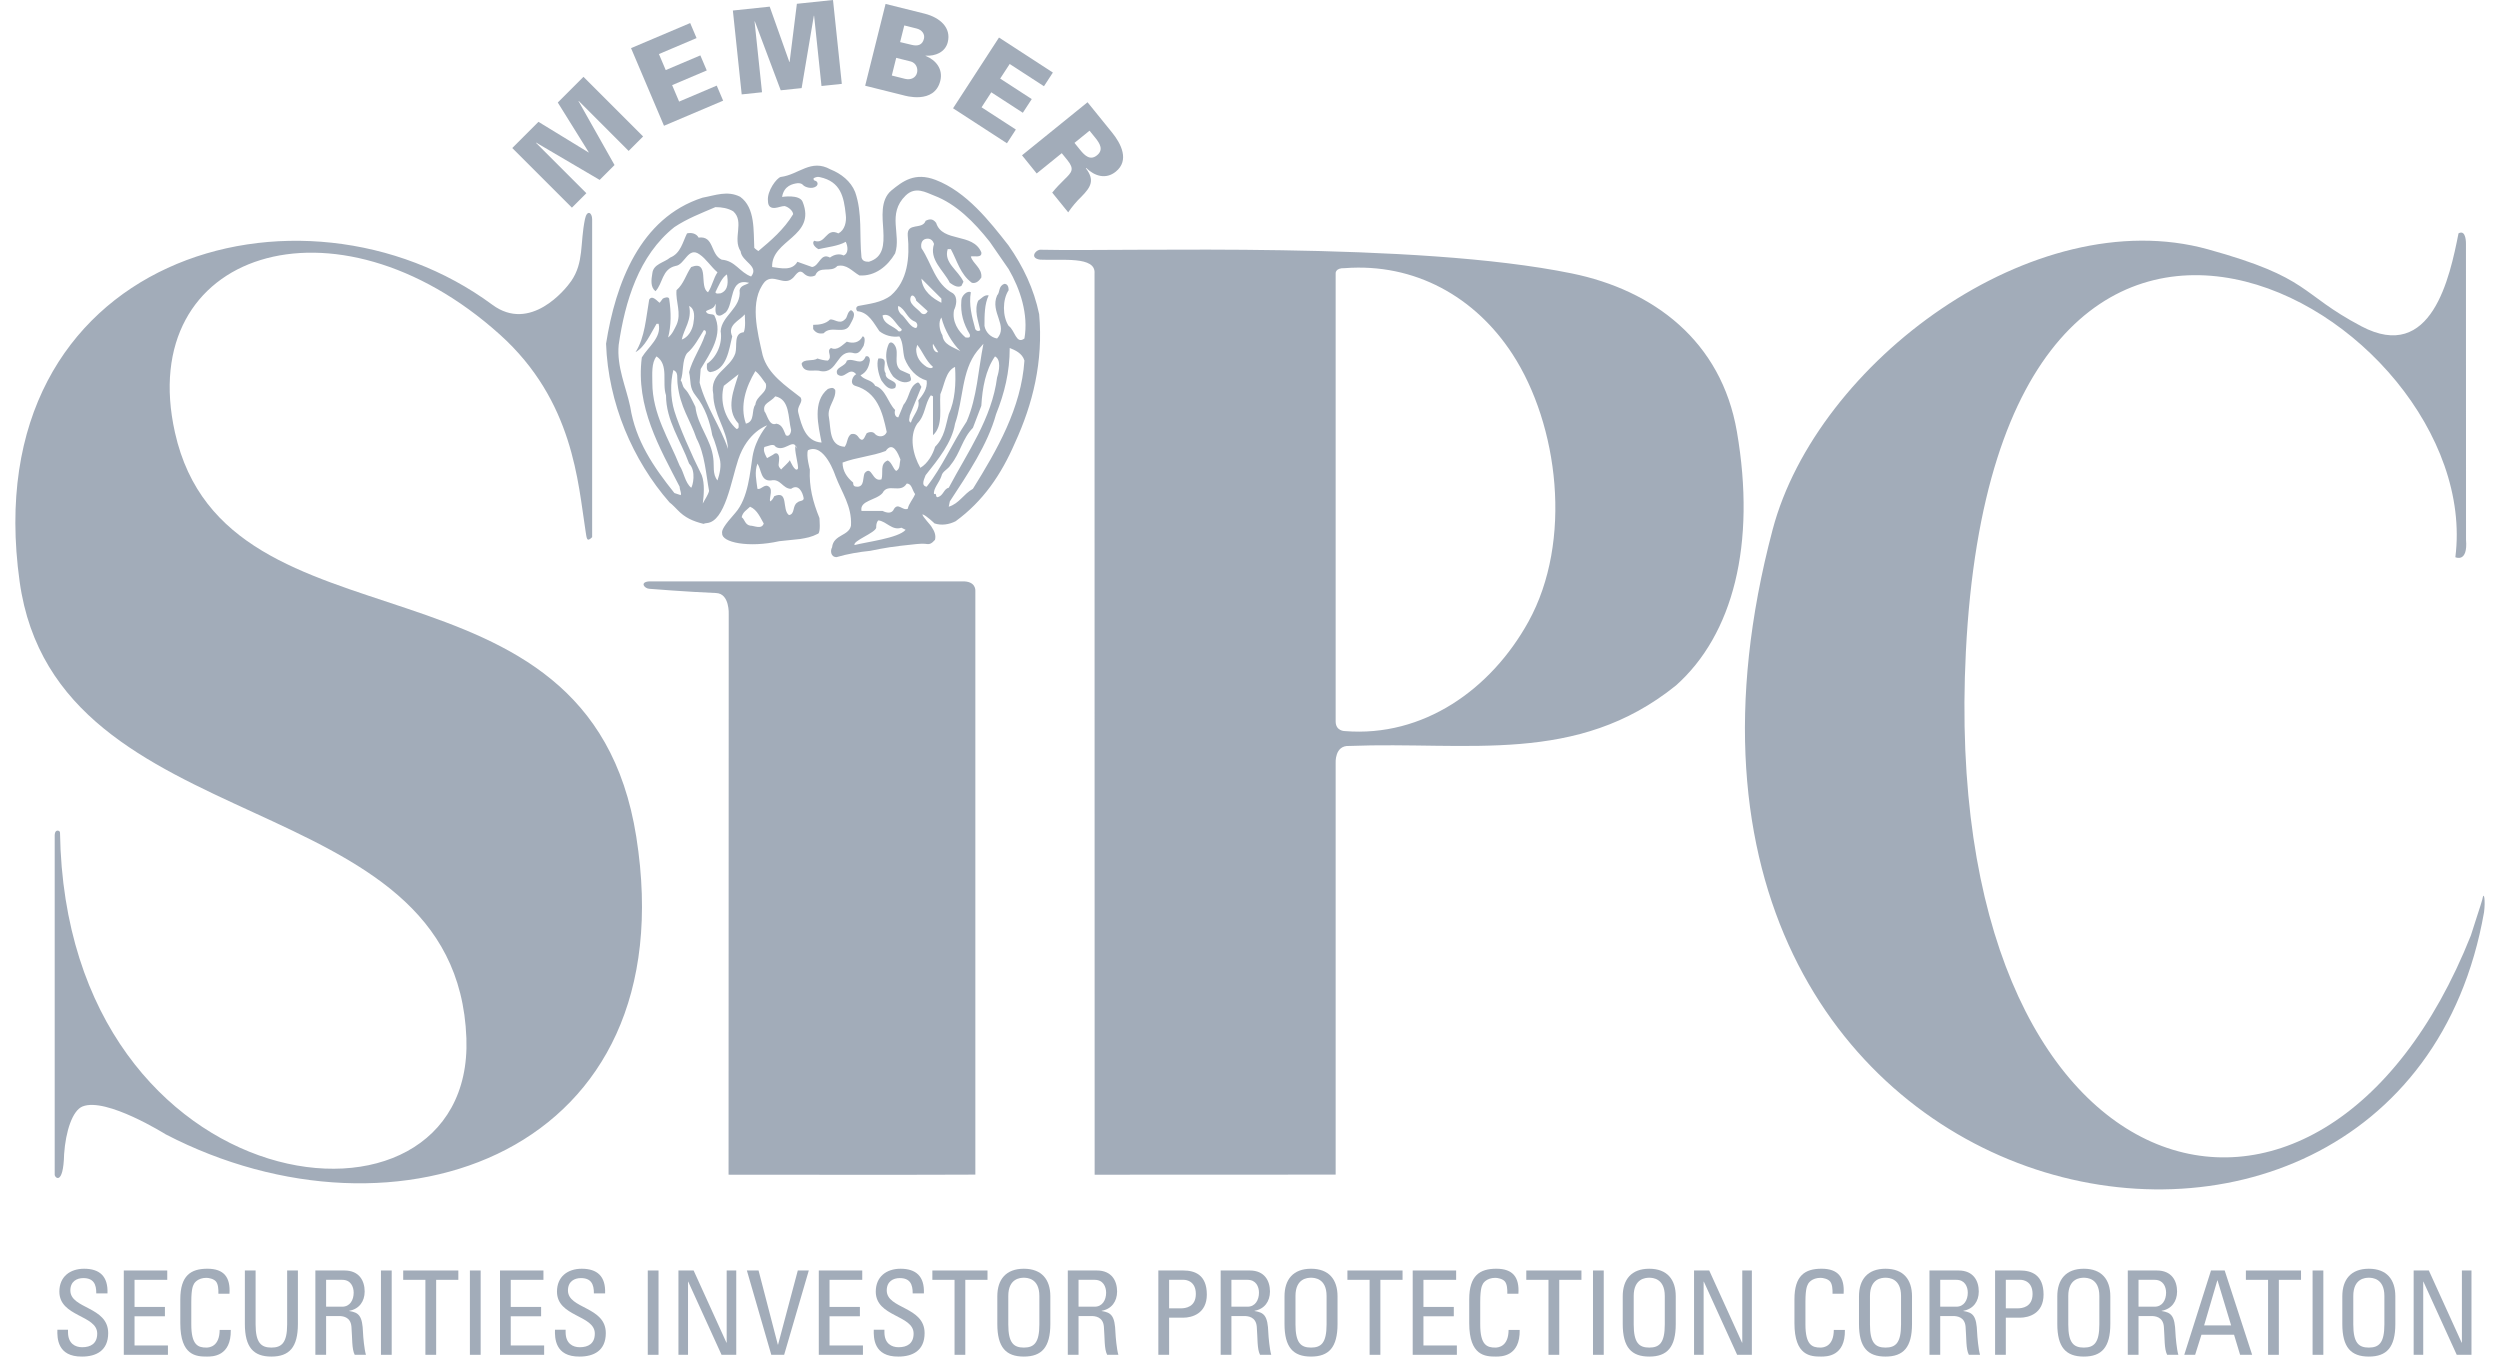 <svg width="149" height="81" viewBox="0 0 149 81" fill="none" xmlns="http://www.w3.org/2000/svg">
<g clip-path="url(#clip0_49_1094)">
<path fill-rule="evenodd" clip-rule="evenodd" d="M34.947 11.515L31.95 8.517V8.497L35.74 10.723L36.626 9.836L34.475 6.021H34.495L37.467 8.995L38.329 8.132L34.775 4.579L33.244 6.11L35.09 9.077L35.08 9.087L32.092 7.261L30.531 8.822L34.086 12.376L34.947 11.515Z" fill="#A2ACB9"/>
<path d="M43.099 6L42.717 5.102L40.475 6.055L40.059 5.074L42.122 4.199L41.741 3.301L39.677 4.177L39.272 3.222L41.515 2.27L41.135 1.374L37.61 2.869L39.574 7.496L43.099 6Z" fill="#A2ACB9"/>
<path d="M45.416 5.499L44.972 1.282L44.985 1.267L46.531 5.381L47.777 5.251L48.506 0.932L48.521 0.945L48.961 5.126L50.172 4.999L49.647 -2.95639e-05L47.494 0.226L47.061 3.695L47.046 3.696L45.874 0.396L43.679 0.627L44.205 5.626L45.416 5.499Z" fill="#A2ACB9"/>
<path fill-rule="evenodd" clip-rule="evenodd" d="M53.854 5.681C53.901 5.694 55.687 6.239 56.041 4.821C56.215 4.125 55.791 3.581 55.164 3.332L55.167 3.319C55.74 3.354 56.337 3.115 56.487 2.514C56.701 1.656 56.034 1.052 55.117 0.816L52.78 0.234L51.564 5.11L53.854 5.681ZM53.151 4.501L53.414 3.447L54.299 3.669C54.597 3.765 54.722 4.069 54.655 4.339C54.579 4.642 54.279 4.782 53.941 4.699L53.151 4.501ZM53.895 1.516L54.631 1.7C54.949 1.779 55.136 2.034 55.067 2.311C54.975 2.682 54.702 2.765 54.339 2.674L53.647 2.509L53.895 1.516Z" fill="#A2ACB9"/>
<path d="M60.014 8.539L60.545 7.721L58.501 6.395L59.081 5.501L60.961 6.721L61.492 5.905L59.611 4.684L60.177 3.814L62.22 5.14L62.751 4.324L59.54 2.237L56.802 6.454L60.014 8.539Z" fill="#A2ACB9"/>
<path fill-rule="evenodd" clip-rule="evenodd" d="M64.039 8.516L64.936 7.789L65.279 8.211C65.559 8.558 65.782 8.933 65.381 9.256C64.981 9.581 64.661 9.285 64.38 8.939L64.039 8.516ZM63.281 9.13L63.61 9.535C64.057 10.088 63.88 10.266 63.444 10.691C63.19 10.941 62.935 11.203 62.712 11.48L63.664 12.655C63.902 12.309 64.162 11.999 64.465 11.709C65.014 11.149 65.261 10.734 64.716 10.029L64.737 10.01C65.245 10.505 65.917 10.704 66.501 10.23C67.33 9.56 66.816 8.561 66.281 7.901L64.817 6.094L60.912 9.256L61.787 10.339L63.281 9.13Z" fill="#A2ACB9"/>
<path d="M43.702 12.595C43.389 12.407 43.014 12.345 42.637 12.345C41.76 12.72 40.946 13.034 40.194 13.535C38.064 15.226 37.25 17.982 36.874 20.551C36.749 21.867 37.312 23.057 37.562 24.247C37.876 26.252 38.941 27.819 40.194 29.385L40.57 29.51C40.632 29.385 40.507 29.197 40.507 29.009C39.317 26.691 37.876 24.247 38.252 21.304C38.629 20.677 39.442 20.114 39.255 19.299H39.13C38.754 19.925 38.44 20.677 37.876 20.99C38.44 20.114 38.502 18.922 38.691 17.857C38.879 17.545 39.192 17.982 39.317 18.045L39.505 17.795C39.63 17.732 39.819 17.67 39.881 17.795C40.006 18.609 40.006 19.424 39.819 20.114C40.069 19.925 40.194 19.611 40.32 19.361C40.632 18.672 40.257 17.982 40.32 17.294C40.759 16.917 40.884 16.354 41.196 15.915C42.324 15.477 41.635 17.106 42.199 17.419C42.45 17.044 42.512 16.605 42.762 16.229C42.387 15.915 42.074 15.414 41.697 15.164C41.009 14.662 40.821 15.79 40.257 15.852C39.442 16.041 39.505 16.917 39.066 17.356C38.754 17.106 38.816 16.667 38.879 16.291C38.941 15.727 39.567 15.665 39.944 15.351C40.57 15.101 40.695 14.411 40.946 13.911C41.196 13.847 41.51 13.911 41.635 14.161C42.575 14.036 42.324 15.164 43.014 15.477C43.827 15.54 44.079 16.229 44.767 16.48C45.269 15.852 44.204 15.602 44.141 14.976C43.64 14.224 44.391 13.221 43.702 12.595ZM43.326 16.354C43.014 16.542 42.826 17.044 42.637 17.419C42.7 17.545 42.826 17.481 42.951 17.481C43.452 17.294 43.389 16.73 43.326 16.354ZM44.642 16.855C43.452 16.542 43.765 18.045 43.264 18.609C43.076 18.735 42.889 18.922 42.7 18.735C42.575 18.484 42.7 18.234 42.637 18.109C42.575 18.421 42.261 18.421 42.074 18.547C42.136 18.797 42.45 18.672 42.575 18.797C43.139 19.925 42.324 21.052 41.76 21.992L41.697 22.807C42.074 24.247 42.951 25.439 43.389 26.754C43.326 25.564 42.512 24.686 42.512 23.496C42.261 22.242 43.515 21.992 43.827 21.052C43.954 20.614 43.702 19.862 44.329 19.8C44.455 19.486 44.391 18.985 44.391 18.735C44.079 19.111 43.326 19.361 43.64 20.05C43.452 20.802 43.326 22.055 42.324 22.18C42.074 22.117 42.136 21.867 42.136 21.68C42.7 21.304 43.076 20.489 42.951 19.737C43.014 18.797 44.204 18.359 44.079 17.294C44.141 16.98 44.517 16.98 44.642 16.855ZM41.322 19.299C41.385 18.922 41.447 18.421 41.071 18.234C41.259 19.047 40.759 19.611 40.632 20.239C41.009 20.114 41.259 19.675 41.322 19.299ZM42.011 19.987C42.074 19.925 42.136 19.675 41.949 19.675C41.635 20.175 41.385 20.677 40.946 21.052C40.632 21.491 40.759 22.18 40.57 22.681C40.695 22.807 40.639 22.999 40.821 23.181C41.071 23.432 41.259 23.872 41.447 24.247C41.572 25.375 42.387 26.19 42.512 27.317C42.575 27.756 42.45 28.257 42.762 28.634C42.889 28.257 43.014 27.756 42.889 27.317C42.762 26.879 42.637 26.377 42.45 25.939C42.324 25.187 42.017 24.257 41.48 23.604C41.059 23.089 41.196 22.744 41.071 22.18C41.259 21.429 41.76 20.74 42.011 19.987ZM39.694 23.559C39.442 22.807 39.881 21.741 39.13 21.241C38.816 21.616 38.879 22.306 38.879 22.807C38.879 24.686 39.881 26.19 40.507 27.756C40.759 28.132 40.821 28.759 41.196 29.071C41.284 28.975 41.51 28.069 41.071 27.631C40.57 26.252 39.694 25.062 39.694 23.559ZM40.382 22.87C40.34 22.476 40.445 22.18 40.131 22.055C39.944 22.807 39.957 23.717 40.194 24.499C40.46 25.372 41.196 27.066 41.824 28.32C42.011 28.821 41.949 29.51 41.886 30.011C42.011 29.761 42.199 29.51 42.261 29.26C42.074 28.257 42.011 27.066 41.51 26.127C41.134 25 40.537 24.296 40.382 22.87ZM45.645 22.87C45.456 22.619 45.269 22.306 45.019 22.117C44.455 23.057 44.079 24.185 44.455 25.25C45.019 25.125 44.767 24.435 45.019 24.122C45.081 23.559 45.77 23.434 45.645 22.87ZM44.016 25.25C43.201 24.372 43.765 23.182 44.016 22.306L43.139 22.995C42.889 23.934 43.201 24.937 43.89 25.564C44.079 25.564 44.016 25.375 44.016 25.25ZM47.149 25.626C46.96 24.874 47.085 23.809 46.209 23.621C45.895 23.997 45.437 24.019 45.562 24.52C45.706 24.65 45.832 25.439 46.271 25.25C46.647 25.312 46.71 25.689 46.835 25.939C47.024 26.065 47.149 25.814 47.149 25.626ZM45.957 28.634C45.331 28.696 45.394 28.006 45.144 27.631C44.956 28.132 45.081 28.634 45.144 29.134C45.331 29.197 45.456 28.946 45.707 28.946C46.146 29.071 45.832 29.635 45.895 29.886C46.02 29.824 46.084 29.697 46.146 29.572C47.024 29.197 46.585 30.387 47.024 30.7C47.399 30.637 47.211 30.136 47.524 29.949C47.65 29.824 47.9 29.886 47.9 29.697C47.837 29.322 47.586 28.821 47.149 29.134C46.647 29.134 46.521 28.507 45.957 28.634ZM45.519 31.201C45.331 30.889 45.144 30.387 44.705 30.2C44.517 30.387 44.266 30.512 44.204 30.826C44.391 30.951 44.391 31.265 44.705 31.327C44.956 31.327 45.394 31.577 45.519 31.201ZM47.551 27.941C47.631 27.821 47.294 26.716 47.424 26.586C47.48 26.694 47.512 26.736 47.516 26.734C47.524 26.73 47.456 26.586 47.424 26.586C47.222 26.2 46.734 26.946 46.226 26.629C46.11 26.397 45.776 26.6 45.556 26.642C45.491 26.84 45.564 27.014 45.652 27.185L45.716 27.305L46.067 27.106C46.312 26.886 46.437 27.106 46.437 27.305C46.437 27.702 46.311 27.731 46.557 27.981C46.592 27.922 47.019 27.555 47.074 27.425C47.074 27.425 47.386 28.19 47.551 27.941ZM60.116 16.041L58.989 14.411C58.049 13.221 56.984 12.155 55.669 11.655C55.185 11.47 54.562 11.084 53.976 11.655C52.852 12.751 53.726 13.974 53.35 15.101C52.912 15.852 52.16 16.48 51.22 16.416C50.782 16.166 50.469 15.727 49.905 15.852C49.529 16.291 48.84 15.79 48.589 16.416C48.339 16.542 48.087 16.48 47.9 16.291C47.586 15.979 47.399 16.48 47.211 16.605C46.71 17.044 46.084 16.291 45.582 16.792C44.642 17.92 45.144 19.8 45.456 21.177C45.77 22.306 46.835 22.995 47.712 23.684C47.9 23.997 47.461 24.185 47.586 24.624C47.775 25.375 48.025 26.315 48.965 26.377C48.777 25.375 48.401 23.934 49.341 23.182C49.529 23.12 49.654 23.057 49.78 23.245C49.842 23.809 49.279 24.247 49.404 24.874C49.529 25.564 49.404 26.566 50.344 26.629C50.531 26.377 50.469 26.065 50.719 25.876C50.97 25.814 51.095 25.939 51.22 26.127C51.471 26.377 51.534 26.001 51.659 25.814C51.785 25.751 52.035 25.689 52.16 25.876C52.349 26.065 52.724 26.065 52.85 25.751C52.599 24.561 52.285 23.37 50.97 22.995C50.594 22.87 50.845 22.369 51.032 22.306C50.594 21.805 50.344 22.681 49.905 22.306C49.716 21.867 50.406 21.867 50.469 21.491C50.907 21.304 51.345 21.867 51.596 21.241C51.785 21.177 51.847 21.366 51.847 21.491C51.785 21.867 51.659 22.18 51.284 22.369C51.534 22.681 51.972 22.619 52.16 22.995C52.786 23.182 52.912 23.997 53.35 24.435C53.287 24.624 53.35 24.874 53.539 24.874L53.851 24.122C54.227 23.684 54.165 23.057 54.666 22.807C54.791 22.744 54.854 22.995 54.916 23.057L54.227 24.749C54.227 24.874 54.102 25.125 54.29 25.187C54.415 24.749 54.854 24.372 54.729 23.872C54.979 23.559 55.292 23.182 55.23 22.681C54.604 22.494 54.165 21.992 53.914 21.366C53.789 20.927 53.851 20.426 53.601 20.05C53.162 20.114 52.724 19.987 52.411 19.737C52.097 19.299 51.785 18.609 51.095 18.547C51.032 18.484 50.97 18.296 51.157 18.234C51.785 18.109 52.536 18.045 53.1 17.607C54.102 16.73 54.227 15.351 54.102 14.036C54.04 13.221 54.979 13.722 55.167 13.159C55.417 13.034 55.606 13.034 55.794 13.284C56.17 14.475 57.986 13.847 58.487 15.039C58.55 15.414 57.986 15.226 57.861 15.289C57.986 15.727 58.55 15.979 58.487 16.542C58.362 16.73 58.175 16.917 57.924 16.855C57.235 16.354 57.046 15.54 56.671 14.85H56.482C56.232 15.665 57.11 16.104 57.422 16.792L57.297 17.044C57.046 17.169 56.796 16.98 56.609 16.855C56.232 16.104 55.355 15.477 55.669 14.537C55.606 14.349 55.48 14.224 55.292 14.224C54.979 14.224 54.854 14.475 54.916 14.787C55.544 15.727 55.731 16.917 56.796 17.481C57.11 17.732 56.984 18.234 56.859 18.484C56.734 19.172 57.11 19.737 57.547 20.114C57.674 20.114 57.861 20.175 57.799 19.925C57.422 19.299 57.235 18.672 57.297 17.92C57.297 17.607 57.674 17.294 57.861 17.419C57.736 18.171 57.924 18.86 58.111 19.549C58.111 19.675 58.3 19.8 58.425 19.675C58.3 19.111 58.049 18.484 58.3 17.92C58.487 17.795 58.675 17.545 58.926 17.607C58.675 18.109 58.675 18.797 58.675 19.424C58.739 19.8 59.051 20.114 59.427 20.175C60.116 19.424 58.989 18.609 59.427 17.607C59.615 17.419 59.49 17.044 59.866 16.917C60.054 16.917 60.116 17.106 60.116 17.294C59.741 17.857 59.741 18.86 60.116 19.424C60.492 19.675 60.555 20.551 61.056 20.175C61.306 18.735 60.805 17.231 60.116 16.041ZM56.107 18.045V17.795L54.916 16.605C54.979 17.356 55.606 17.795 56.107 18.045ZM55.292 18.547L54.604 17.92C54.604 17.795 54.415 17.481 54.29 17.67C54.102 18.109 54.666 18.359 54.916 18.672C55.105 18.797 55.23 18.672 55.292 18.547ZM54.541 19.172C54.04 18.985 53.976 18.421 53.539 18.234C53.476 18.421 53.601 18.672 53.789 18.797C54.04 19.047 54.29 19.549 54.604 19.549C54.729 19.424 54.666 19.236 54.541 19.172ZM53.726 19.611C53.35 19.299 53.1 18.609 52.599 18.797C52.661 19.361 53.287 19.424 53.539 19.737C53.664 19.8 53.789 19.675 53.726 19.611ZM57.235 20.927C56.734 20.426 56.295 19.675 56.107 18.922C55.919 19.172 55.981 19.675 56.17 19.987C56.232 20.551 56.796 20.677 57.235 20.927ZM55.919 20.99L55.606 20.489C55.544 20.74 55.731 21.052 55.919 20.99ZM57.611 25.125C58.237 23.684 58.3 22.055 58.612 20.489L58.237 20.927C57.297 22.117 57.422 23.809 56.921 25.25C56.734 26.377 55.919 27.38 55.167 28.32C55.105 28.507 54.854 28.946 55.23 29.009C56.17 27.819 56.734 26.44 57.611 25.125ZM55.606 21.867C55.167 21.491 54.979 20.927 54.666 20.551L54.604 20.802C54.604 21.304 54.854 21.616 55.23 21.867C55.355 21.93 55.544 21.992 55.606 21.867ZM61.056 21.491C60.931 21.052 60.492 20.865 60.179 20.74C60.179 22.18 59.866 23.434 59.365 24.686C58.864 26.502 57.674 28.257 56.609 29.886L56.545 30.2C57.172 30.011 57.422 29.447 57.986 29.134C59.427 26.816 60.869 24.31 61.056 21.491ZM59.427 22.494C59.552 22.117 59.677 21.429 59.302 21.241C58.739 22.055 58.55 23.12 58.487 24.185L57.986 25.5C57.36 26.127 57.235 27.005 56.671 27.694C56.482 28.006 56.17 28.069 56.107 28.382C55.981 28.759 55.606 29.134 55.669 29.447C55.856 29.385 55.731 29.572 55.856 29.635C56.232 29.572 56.232 29.134 56.545 29.071C57.674 26.941 59.114 24.937 59.427 22.494ZM56.921 21.867C56.357 22.117 56.295 22.932 56.044 23.496C55.981 24.31 56.232 25.375 55.606 25.939V23.621L55.48 23.559C55.105 24.06 55.167 24.749 54.666 25.25C54.165 26.001 54.415 27.13 54.854 27.881C55.292 27.631 55.606 27.066 55.731 26.629C56.295 26.065 56.357 25.375 56.545 24.686C56.921 23.872 56.984 22.87 56.921 21.867ZM53.664 27.38C53.539 27.066 53.225 26.252 52.786 26.879C51.972 27.192 51.032 27.255 50.217 27.569C50.217 28.069 50.469 28.445 50.845 28.759C50.845 28.946 50.907 29.009 51.095 29.009C51.534 29.009 51.409 28.445 51.534 28.195C51.972 27.694 51.972 28.759 52.536 28.57C52.661 28.195 52.411 27.631 52.912 27.442C53.162 27.569 53.225 27.944 53.412 28.069C53.664 27.944 53.601 27.631 53.664 27.38ZM54.541 29.447C54.352 29.197 54.352 28.821 54.04 28.821C53.664 29.447 52.912 28.759 52.599 29.385C52.222 29.824 51.22 29.824 51.345 30.45H52.599C52.85 30.575 53.162 30.637 53.287 30.325C53.539 29.949 53.789 30.45 54.102 30.325C54.165 30.011 54.415 29.761 54.541 29.447ZM53.726 31.452C53.162 31.64 52.85 31.076 52.349 31.014C52.222 31.139 52.222 31.327 52.222 31.452C52.16 31.766 50.806 32.236 50.931 32.487C51.62 32.299 53.539 32.079 53.976 31.577L53.726 31.452ZM46.612 11.737C46.612 11.737 47.651 11.566 47.837 12.03C48.67 14.114 45.957 14.286 46.02 15.915C46.521 15.979 47.211 16.166 47.524 15.602L48.401 15.915C48.84 15.852 48.902 15.039 49.466 15.351C49.716 15.164 50.03 15.101 50.281 15.226C50.594 15.101 50.531 14.662 50.406 14.411C49.967 14.662 49.341 14.725 48.777 14.85C48.651 14.787 48.339 14.537 48.526 14.349C49.216 14.6 49.216 13.535 49.967 13.911C50.344 13.722 50.469 13.221 50.406 12.782C50.295 11.72 50.1 10.824 48.865 10.557C48.76 10.535 48.665 10.53 48.494 10.62C48.494 10.646 48.454 10.736 48.581 10.77C48.747 10.815 48.78 11.006 48.639 11.109C48.392 11.289 47.977 11.161 47.861 11.027C47.801 10.959 47.716 10.914 47.545 10.917C47.244 10.955 46.726 11.062 46.612 11.737ZM43.041 31.794C42.992 31.602 43.165 31.312 43.822 30.571C44.611 29.681 44.702 28.104 44.851 27.21C45.034 26.112 45.721 25.351 45.721 25.351C45.721 25.351 44.554 25.724 44 27.385C43.584 28.632 43.215 31.077 42.131 31.175C42.045 31.182 41.98 31.199 41.931 31.222C41.301 31.067 40.814 30.854 40.374 30.386C40.374 30.386 40.024 30.02 39.906 29.946C37.704 27.431 36.247 24.009 36.121 20.485C36.686 16.912 38.136 12.984 41.87 11.782C42.639 11.642 43.344 11.344 44.111 11.726C45.03 12.384 44.899 13.789 44.955 14.77C44.981 14.816 45.197 14.964 45.197 14.964C45.936 14.347 46.724 13.675 47.272 12.766C47.259 12.564 46.999 12.34 46.765 12.281C46.579 12.281 46.381 12.376 46.19 12.392C45.964 12.41 45.77 12.329 45.77 11.972C45.704 11.376 46.297 10.602 46.531 10.547C47.614 10.411 48.324 9.445 49.494 10.095C50.13 10.35 50.707 10.797 50.966 11.445C51.409 12.707 51.209 14.04 51.345 15.341C51.397 15.547 51.544 15.601 51.785 15.601C52.655 15.337 52.692 14.592 52.645 13.726C52.602 12.956 52.451 11.926 53.122 11.356C53.806 10.796 54.522 10.249 55.761 10.722C57.607 11.429 58.976 13.182 60.105 14.625C60.986 15.884 61.617 17.212 61.934 18.725C62.185 21.557 61.556 24.077 60.487 26.404C59.67 28.29 58.595 29.869 56.954 31.067C56.57 31.26 56.114 31.334 55.696 31.195C55.696 31.195 55.196 30.706 54.975 30.652C54.976 30.797 55.501 31.319 55.536 31.425C55.686 31.649 55.796 31.894 55.726 32.174L55.582 32.317C55.389 32.482 55.252 32.419 55.129 32.41C55.019 32.401 54.859 32.401 54.612 32.427C53.087 32.585 52.821 32.639 51.856 32.831C51.234 32.892 50.482 33.017 49.86 33.205C49.516 33.207 49.47 32.826 49.592 32.621C49.632 32.221 49.909 32.052 50.162 31.906L50.352 31.795C50.535 31.679 50.677 31.546 50.719 31.32C50.78 30.164 50.174 29.375 49.789 28.357C49.789 28.357 49.141 26.359 48.154 26.834C48.035 27.15 48.267 27.985 48.267 27.985C48.219 29.022 48.441 29.895 48.84 30.876C48.84 30.994 48.914 31.66 48.771 31.802C48.334 32.025 48.08 32.055 47.682 32.126C47.541 32.146 47.372 32.156 46.444 32.255C44.622 32.664 43.015 32.33 43.041 31.794ZM50.656 19.361C50.344 19.987 49.529 19.361 49.09 19.862C48.777 19.925 48.589 19.8 48.464 19.611V19.361C48.84 19.361 49.216 19.299 49.466 19.047C49.716 18.985 50.03 19.361 50.344 19.047C50.531 18.922 50.469 18.609 50.719 18.484C51.095 18.672 50.782 19.111 50.656 19.361ZM52.786 22.242C52.724 22.744 53.601 22.619 53.35 23.12C52.975 23.307 52.724 22.932 52.536 22.681C52.349 22.306 52.222 21.68 52.349 21.366C53.037 21.304 52.536 21.93 52.786 22.242ZM54.227 22.306C54.227 22.431 54.415 22.681 54.165 22.744C53.851 22.87 53.476 22.681 53.225 22.431C52.85 21.93 52.661 21.177 52.975 20.489C53.1 20.301 53.287 20.489 53.35 20.614C53.601 21.052 53.225 21.68 53.664 22.055L54.227 22.306ZM51.471 20.614C51.345 20.802 51.22 21.115 50.907 21.052C49.842 20.74 49.967 22.306 48.902 22.117C48.526 21.992 47.9 22.306 47.775 21.68C47.9 21.366 48.464 21.554 48.715 21.366C48.902 21.429 49.152 21.491 49.341 21.491C49.654 21.241 49.216 20.927 49.529 20.74C49.905 20.927 50.217 20.551 50.469 20.364C50.845 20.489 51.22 20.426 51.409 20.05C51.596 20.05 51.534 20.426 51.471 20.614Z" fill="#A2ACB9"/>
<path d="M3.42 79.251C3.406 79.731 3.406 80.866 4.889 80.852C5.717 80.852 6.448 80.511 6.448 79.453C6.448 77.858 4.193 78.018 4.193 76.911C4.193 76.368 4.582 76.174 4.965 76.174C5.571 76.174 5.745 76.536 5.738 77.086H6.406C6.448 76.062 5.933 75.617 5.014 75.617C4.172 75.617 3.538 76.09 3.538 76.981C3.538 78.492 5.794 78.367 5.794 79.48C5.794 80.079 5.404 80.295 4.896 80.295C4.485 80.295 4.053 80.079 4.053 79.397V79.251H3.42Z" fill="#A2ACB9"/>
<path d="M10.009 80.747V80.19H8.018V78.45H9.829V77.893H8.018V76.278H9.968V75.721H7.378V80.747H10.009Z" fill="#A2ACB9"/>
<path d="M13.677 77.106C13.74 76.132 13.357 75.616 12.361 75.616C11.373 75.616 10.746 76.02 10.746 77.44V78.861C10.746 80.81 11.707 80.852 12.334 80.852C12.661 80.852 13.782 80.852 13.754 79.264H13.092C13.086 80.246 12.494 80.316 12.299 80.316C11.805 80.316 11.401 80.169 11.401 78.937V77.594C11.401 76.73 11.526 76.605 11.547 76.549C11.568 76.48 11.777 76.159 12.306 76.159C12.438 76.159 12.737 76.215 12.87 76.375C13.002 76.535 13.024 76.821 13.016 77.106H13.677Z" fill="#A2ACB9"/>
<path d="M14.594 78.91C14.594 80.302 15.109 80.852 16.174 80.852C17.239 80.852 17.755 80.302 17.755 78.91V75.721H17.114V78.938C17.114 80.037 16.78 80.316 16.174 80.316C15.569 80.316 15.234 80.037 15.234 78.938V75.721H14.594V78.91Z" fill="#A2ACB9"/>
<path fill-rule="evenodd" clip-rule="evenodd" d="M19.436 76.278H20.404C20.899 76.278 21.079 76.682 21.079 77.044C21.079 77.482 20.856 77.879 20.397 77.879H19.436V76.278ZM20.187 78.436C20.404 78.436 20.899 78.464 20.946 79.076C21.002 79.745 20.961 80.399 21.141 80.747H21.81C21.712 80.434 21.642 79.647 21.636 79.432C21.601 78.422 21.392 78.227 20.815 78.137V78.123C21.406 78.018 21.734 77.566 21.734 76.974C21.734 76.347 21.42 75.721 20.529 75.721H18.796V80.747H19.436V78.436H20.187Z" fill="#A2ACB9"/>
<path d="M22.705 80.747H23.345V75.721H22.705V80.747Z" fill="#A2ACB9"/>
<path d="M24.031 75.721V76.278H25.354V80.747H25.995V76.278H27.317V75.721H24.031Z" fill="#A2ACB9"/>
<path d="M28.006 80.747H28.647V75.721H28.006V80.747Z" fill="#A2ACB9"/>
<path d="M32.431 80.747V80.19H30.44V78.45H32.25V77.893H30.44V76.278H32.389V75.721H29.8V80.747H32.431Z" fill="#A2ACB9"/>
<path d="M33.077 79.251C33.064 79.731 33.064 80.866 34.546 80.852C35.375 80.852 36.106 80.511 36.106 79.453C36.106 77.858 33.85 78.018 33.85 76.911C33.85 76.368 34.24 76.174 34.622 76.174C35.229 76.174 35.402 76.536 35.396 77.086H36.064C36.106 76.062 35.591 75.617 34.671 75.617C33.83 75.617 33.196 76.09 33.196 76.981C33.196 78.492 35.451 78.367 35.451 79.48C35.451 80.079 35.061 80.295 34.554 80.295C34.142 80.295 33.711 80.079 33.711 79.397V79.251H33.077Z" fill="#A2ACB9"/>
<path d="M38.607 80.747H39.248V75.721H38.607V80.747Z" fill="#A2ACB9"/>
<path d="M43.31 75.721V80.023H43.296L41.34 75.721H40.435V80.747H41.006V76.389H41.02L43.004 80.747H43.881V75.721H43.31Z" fill="#A2ACB9"/>
<path d="M48.204 75.721H47.549L46.372 80.142H46.359L45.21 75.721H44.514L45.969 80.747H46.735L48.204 75.721Z" fill="#A2ACB9"/>
<path d="M51.431 80.747V80.19H49.44V78.45H51.25V77.893H49.44V76.278H51.39V75.721H48.8V80.747H51.431Z" fill="#A2ACB9"/>
<path d="M52.077 79.251C52.064 79.731 52.064 80.866 53.546 80.852C54.375 80.852 55.106 80.511 55.106 79.453C55.106 77.858 52.85 78.018 52.85 76.911C52.85 76.368 53.24 76.174 53.624 76.174C54.229 76.174 54.402 76.536 54.396 77.086H55.064C55.106 76.062 54.59 75.617 53.671 75.617C52.83 75.617 52.196 76.09 52.196 76.981C52.196 78.492 54.451 78.367 54.451 79.48C54.451 80.079 54.061 80.295 53.554 80.295C53.142 80.295 52.711 80.079 52.711 79.397V79.251H52.077Z" fill="#A2ACB9"/>
<path d="M55.569 75.721V76.278H56.891V80.747H57.532V76.278H58.855V75.721H55.569Z" fill="#A2ACB9"/>
<path fill-rule="evenodd" clip-rule="evenodd" d="M61.02 80.852C62.085 80.852 62.6 80.302 62.6 78.91V77.26C62.6 76.257 62.085 75.617 61.02 75.617C59.955 75.617 59.44 76.257 59.44 77.26V78.91C59.44 80.302 59.955 80.852 61.02 80.852ZM61.02 80.316C60.414 80.316 60.094 80.037 60.094 78.938V77.239C60.094 76.187 60.819 76.153 61.02 76.153C61.221 76.153 61.946 76.187 61.946 77.239V78.938C61.946 80.037 61.625 80.316 61.02 80.316Z" fill="#A2ACB9"/>
<path fill-rule="evenodd" clip-rule="evenodd" d="M64.281 76.278H65.249C65.744 76.278 65.925 76.682 65.925 77.044C65.925 77.482 65.701 77.879 65.242 77.879H64.281V76.278ZM65.034 78.436C65.249 78.436 65.744 78.464 65.792 79.076C65.847 79.745 65.806 80.399 65.987 80.747H66.655C66.557 80.434 66.489 79.647 66.481 79.432C66.446 78.422 66.237 78.227 65.66 78.137V78.123C66.251 78.018 66.579 77.566 66.579 76.974C66.579 76.347 66.265 75.721 65.375 75.721H63.641V80.747H64.281V78.436H65.034Z" fill="#A2ACB9"/>
<path fill-rule="evenodd" clip-rule="evenodd" d="M69.679 76.278H70.562C70.701 76.278 71.272 76.355 71.272 77.12C71.272 77.907 70.646 77.977 70.382 77.977H69.679V76.278ZM69.679 80.747V78.534H70.521C71.036 78.534 71.927 78.297 71.927 77.155C71.927 75.972 71.202 75.721 70.527 75.721H69.037V80.747H69.679Z" fill="#A2ACB9"/>
<path fill-rule="evenodd" clip-rule="evenodd" d="M73.392 76.278H74.36C74.855 76.278 75.035 76.682 75.035 77.044C75.035 77.482 74.812 77.879 74.354 77.879H73.392V76.278ZM74.145 78.436C74.36 78.436 74.855 78.464 74.904 79.076C74.959 79.745 74.917 80.399 75.099 80.747H75.766C75.669 80.434 75.6 79.647 75.592 79.432C75.557 78.422 75.349 78.227 74.771 78.137V78.123C75.362 78.018 75.69 77.566 75.69 76.974C75.69 76.347 75.376 75.721 74.485 75.721H72.752V80.747H73.392V78.436H74.145Z" fill="#A2ACB9"/>
<path fill-rule="evenodd" clip-rule="evenodd" d="M78.137 80.852C79.202 80.852 79.717 80.302 79.717 78.91V77.26C79.717 76.257 79.202 75.617 78.137 75.617C77.072 75.617 76.557 76.257 76.557 77.26V78.91C76.557 80.302 77.072 80.852 78.137 80.852ZM78.137 80.316C77.532 80.316 77.211 80.037 77.211 78.938V77.239C77.211 76.187 77.936 76.153 78.137 76.153C78.339 76.153 79.064 76.187 79.064 77.239V78.938C79.064 80.037 78.742 80.316 78.137 80.316Z" fill="#A2ACB9"/>
<path d="M80.306 75.721V76.278H81.629V80.747H82.27V76.278H83.592V75.721H80.306Z" fill="#A2ACB9"/>
<path d="M86.829 80.747V80.19H84.837V78.45H86.647V77.893H84.837V76.278H86.786V75.721H84.197V80.747H86.829Z" fill="#A2ACB9"/>
<path d="M90.497 77.106C90.56 76.132 90.177 75.616 89.181 75.616C88.192 75.616 87.566 76.02 87.566 77.44V78.861C87.566 80.81 88.527 80.852 89.154 80.852C89.481 80.852 90.601 80.852 90.574 79.264H89.912C89.906 80.246 89.314 80.316 89.119 80.316C88.625 80.316 88.221 80.169 88.221 78.937V77.594C88.221 76.73 88.346 76.605 88.367 76.549C88.387 76.48 88.596 76.159 89.126 76.159C89.259 76.159 89.557 76.215 89.69 76.375C89.822 76.535 89.842 76.821 89.836 77.106H90.497Z" fill="#A2ACB9"/>
<path d="M90.967 75.721V76.278H92.29V80.747H92.931V76.278H94.254V75.721H90.967Z" fill="#A2ACB9"/>
<path d="M94.942 80.747H95.583V75.721H94.942V80.747Z" fill="#A2ACB9"/>
<path fill-rule="evenodd" clip-rule="evenodd" d="M98.295 80.852C99.36 80.852 99.875 80.302 99.875 78.91V77.26C99.875 76.257 99.36 75.617 98.295 75.617C97.23 75.617 96.715 76.257 96.715 77.26V78.91C96.715 80.302 97.23 80.852 98.295 80.852ZM98.295 80.316C97.69 80.316 97.369 80.037 97.369 78.938V77.239C97.369 76.187 98.094 76.153 98.295 76.153C98.496 76.153 99.221 76.187 99.221 77.239V78.938C99.221 80.037 98.901 80.316 98.295 80.316Z" fill="#A2ACB9"/>
<path d="M103.84 75.721V80.023H103.826L101.87 75.721H100.965V80.747H101.536V76.389H101.55L103.534 80.747H104.411V75.721H103.84Z" fill="#A2ACB9"/>
<path d="M109.88 77.106C109.942 76.132 109.56 75.616 108.564 75.616C107.575 75.616 106.949 76.02 106.949 77.44V78.861C106.949 80.81 107.91 80.852 108.536 80.852C108.864 80.852 109.984 80.852 109.956 79.264H109.295C109.289 80.246 108.696 80.316 108.501 80.316C108.007 80.316 107.604 80.169 107.604 78.937V77.594C107.604 76.73 107.729 76.605 107.75 76.549C107.77 76.48 107.979 76.159 108.509 76.159C108.641 76.159 108.94 76.215 109.072 76.375C109.205 76.535 109.225 76.821 109.219 77.106H109.88Z" fill="#A2ACB9"/>
<path fill-rule="evenodd" clip-rule="evenodd" d="M112.376 80.852C113.441 80.852 113.956 80.302 113.956 78.91V77.26C113.956 76.257 113.441 75.617 112.376 75.617C111.311 75.617 110.796 76.257 110.796 77.26V78.91C110.796 80.302 111.311 80.852 112.376 80.852ZM112.376 80.316C111.77 80.316 111.45 80.037 111.45 78.938V77.239C111.45 76.187 112.175 76.153 112.376 76.153C112.577 76.153 113.302 76.187 113.302 77.239V78.938C113.302 80.037 112.981 80.316 112.376 80.316Z" fill="#A2ACB9"/>
<path fill-rule="evenodd" clip-rule="evenodd" d="M115.637 76.278H116.605C117.1 76.278 117.28 76.682 117.28 77.044C117.28 77.482 117.057 77.879 116.599 77.879H115.637V76.278ZM116.389 78.436C116.605 78.436 117.1 78.464 117.149 79.076C117.204 79.745 117.162 80.399 117.344 80.747H118.011C117.914 80.434 117.845 79.647 117.837 79.432C117.802 78.422 117.594 78.227 117.016 78.137V78.123C117.607 78.018 117.935 77.566 117.935 76.974C117.935 76.347 117.621 75.721 116.73 75.721H114.996V80.747H115.637V78.436H116.389Z" fill="#A2ACB9"/>
<path fill-rule="evenodd" clip-rule="evenodd" d="M119.547 76.278H120.431C120.571 76.278 121.141 76.355 121.141 77.12C121.141 77.907 120.515 77.977 120.251 77.977H119.547V76.278ZM119.547 80.747V78.534H120.39C120.905 78.534 121.796 78.297 121.796 77.155C121.796 75.972 121.072 75.721 120.396 75.721H118.907V80.747H119.547Z" fill="#A2ACB9"/>
<path fill-rule="evenodd" clip-rule="evenodd" d="M124.195 80.852C125.26 80.852 125.775 80.302 125.775 78.91V77.26C125.775 76.257 125.26 75.617 124.195 75.617C123.13 75.617 122.615 76.257 122.615 77.26V78.91C122.615 80.302 123.13 80.852 124.195 80.852ZM124.195 80.316C123.589 80.316 123.269 80.037 123.269 78.938V77.239C123.269 76.187 123.992 76.153 124.195 76.153C124.396 76.153 125.121 76.187 125.121 77.239V78.938C125.121 80.037 124.8 80.316 124.195 80.316Z" fill="#A2ACB9"/>
<path fill-rule="evenodd" clip-rule="evenodd" d="M127.456 76.278H128.424C128.919 76.278 129.099 76.682 129.099 77.044C129.099 77.482 128.876 77.879 128.417 77.879H127.456V76.278ZM128.209 78.436C128.424 78.436 128.919 78.464 128.967 79.076C129.022 79.745 128.981 80.399 129.162 80.747H129.83C129.732 80.434 129.664 79.647 129.656 79.432C129.621 78.422 129.412 78.227 128.835 78.137V78.123C129.426 78.018 129.754 77.566 129.754 76.974C129.754 76.347 129.44 75.721 128.549 75.721H126.816V80.747H127.456V78.436H128.209Z" fill="#A2ACB9"/>
<path fill-rule="evenodd" clip-rule="evenodd" d="M130.182 80.747H130.83L131.206 79.55H133.149L133.51 80.747H134.227L132.591 75.721H131.776L130.182 80.747ZM132.974 78.993H131.366L132.152 76.313H132.166L132.974 78.993Z" fill="#A2ACB9"/>
<path d="M133.855 75.721V76.278H135.177V80.747H135.819V76.278H137.141V75.721H133.855Z" fill="#A2ACB9"/>
<path d="M137.83 80.747H138.471V75.721H137.83V80.747Z" fill="#A2ACB9"/>
<path fill-rule="evenodd" clip-rule="evenodd" d="M141.182 80.852C142.247 80.852 142.762 80.302 142.762 78.91V77.26C142.762 76.257 142.247 75.617 141.182 75.617C140.117 75.617 139.602 76.257 139.602 77.26V78.91C139.602 80.302 140.117 80.852 141.182 80.852ZM141.182 80.316C140.577 80.316 140.256 80.037 140.256 78.938V77.239C140.256 76.187 140.981 76.153 141.182 76.153C141.384 76.153 142.109 76.187 142.109 77.239V78.938C142.109 80.037 141.787 80.316 141.182 80.316Z" fill="#A2ACB9"/>
<path d="M146.729 75.721V80.023H146.715L144.759 75.721H143.854V80.747H144.424V76.389H144.437L146.422 80.747H147.3V75.721H146.729Z" fill="#A2ACB9"/>
<path d="M35.292 13.067V32.015C34.969 32.337 34.969 32.095 34.901 31.664C34.446 28.775 34.189 23.894 29.791 19.939C19.991 11.126 8.014 14.962 10.427 25.776C13.496 39.524 35.094 31.98 37.922 49.87C40.912 68.791 23.621 74.74 9.874 67.606C9.874 67.606 6.325 65.382 4.922 65.944C4.315 66.186 3.915 67.43 3.821 68.787C3.775 70.752 3.23 70.164 3.26 69.994C3.255 69.177 3.26 49.76 3.26 49.76C3.275 49.391 3.576 49.495 3.576 49.616C3.925 72.05 28.271 74.914 27.797 61.879C27.236 46.467 3.362 50.464 1.169 34.655C-1.53 15.224 17.985 9.766 29.347 18.166C31.596 19.827 33.686 17.275 34.045 16.75C34.811 15.632 34.562 14.525 34.864 13.059C34.984 12.477 35.292 12.664 35.292 13.067Z" fill="#A2ACB9"/>
<path d="M146.975 32.166C147.095 33.57 146.339 33.21 146.339 33.21C148.18 18.688 119.045 1.636 117.166 38.841C115.505 71.733 138.325 78.219 147.264 55.754C147.352 55.441 147.919 53.759 147.944 53.615C148.049 53.021 148.136 53.704 148.049 54.369C142.994 83.142 94.536 73.571 105.649 31.565C108.287 21.591 121.224 11.988 131.594 14.859C137.772 16.569 137.001 17.473 140.737 19.446C144.93 21.661 146.01 16.52 146.527 13.909C146.999 13.648 146.971 14.541 146.971 14.541L146.975 32.166Z" fill="#A2ACB9"/>
<path d="M90.145 21.108C87.922 17.691 84.322 15.665 80.146 15.982C79.574 15.96 79.605 16.294 79.605 16.294V43.002C79.609 43.576 80.146 43.572 80.146 43.572C84.829 43.952 88.862 41.092 91.094 37.055C93.752 32.245 92.882 25.316 90.145 21.108ZM103.519 25.724C104.677 32.445 103.286 37.824 99.89 40.851C93.976 45.624 87.48 44.18 80.421 44.459C79.529 44.405 79.605 45.487 79.605 45.487V70.007L65.241 70.013L65.234 16.297C65.32 15.248 63.282 15.539 61.997 15.476C61.372 15.394 61.681 14.932 61.972 14.884C67.545 15.005 84.309 14.375 93.685 16.297C98.537 17.292 102.587 20.311 103.519 25.724Z" fill="#A2ACB9"/>
<path d="M58.131 35.207V70.007C56.095 70.027 43.422 70.012 43.422 70.012L43.432 36.617C43.432 36.617 43.499 35.377 42.682 35.345C40.985 35.277 38.697 35.092 38.697 35.092C38.406 35.075 38.106 34.691 38.697 34.65C40.429 34.65 57.349 34.65 57.349 34.65C58.181 34.625 58.131 35.207 58.131 35.207Z" fill="#A2ACB9"/>
</g>
<defs>
<clipPath id="clip0_49_1094">
<rect width="147.169" height="80.852" fill="white" transform="translate(0.915)"/>
</clipPath>
</defs>
</svg>
